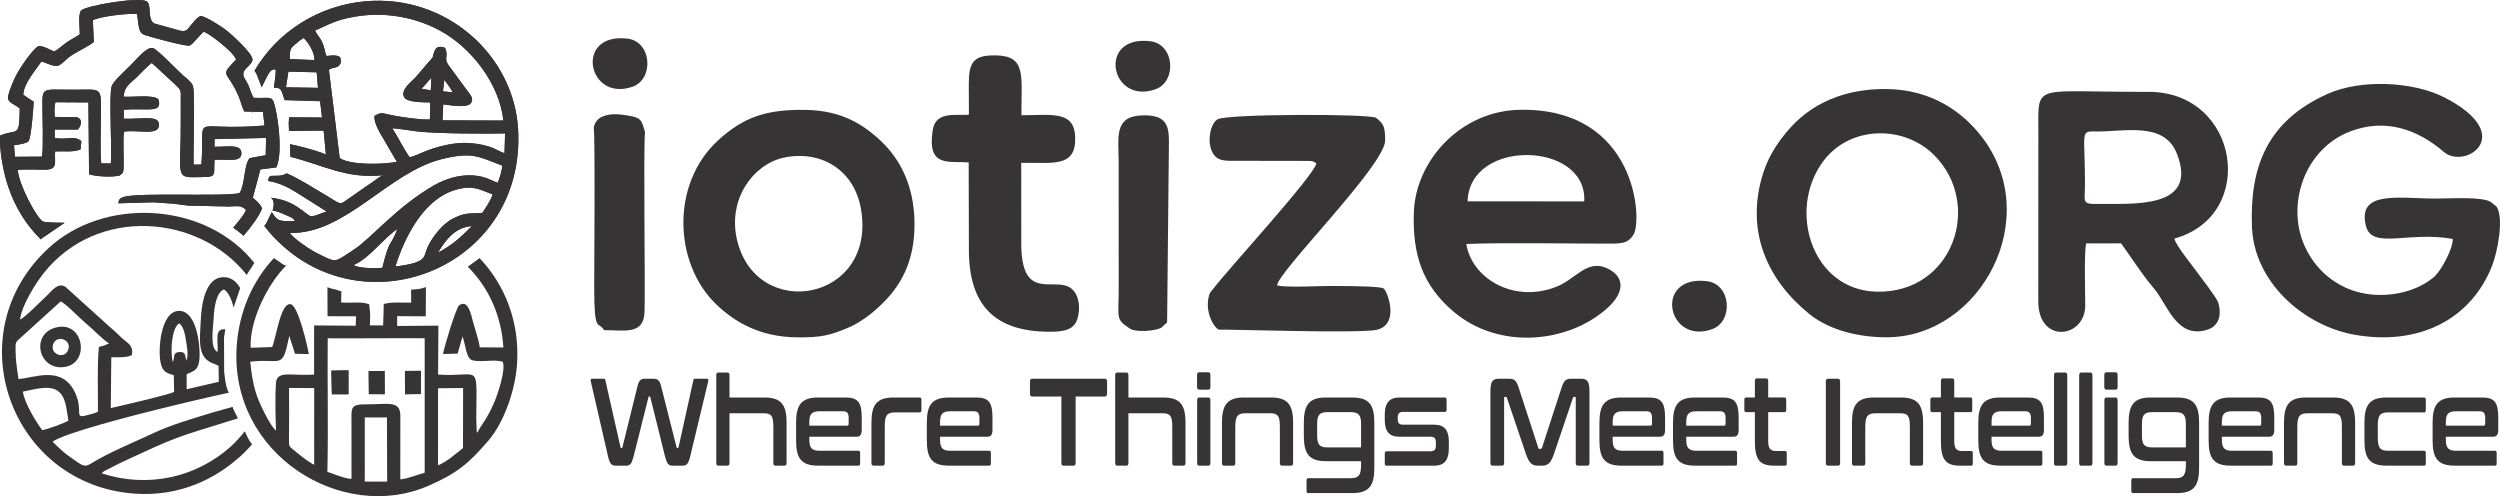 <svg xmlns="http://www.w3.org/2000/svg" xmlns:xlink="http://www.w3.org/1999/xlink" xmlns:xodm="http://www.corel.com/coreldraw/odm/2003" xml:space="preserve" width="8.061in" height="1.6in" style="shape-rendering:geometricPrecision; text-rendering:geometricPrecision; image-rendering:optimizeQuality; fill-rule:evenodd; clip-rule:evenodd" viewBox="0 0 8200.9 1627.52"> <defs>  <style type="text/css">       .fil0 {fill:#373435}    .fil1 {fill:#373435;fill-rule:nonzero}     </style> </defs> <g id="Layer_x0020_1">    <g id="_1446676019232">   <g>    <path class="fil0" d="M334.27 1552.93c5.48,-7.37 0.57,-2.24 8.12,-7.87l49.72 -25.36c193.99,-90.45 175.92,-81.63 380.06,-144.85l8.31 -2.6 -15.13 -30.6c-0.85,-2.16 -1.61,-4.56 -2.24,-7.1l-63.4 17.77c-65.57,20.01 -136.98,40.51 -195.12,67.8 -60.57,28.44 -120.66,52.71 -178.46,84.24 -44.74,24.41 -41.12,34.71 -83.79,3.34 -15.84,-11.64 -22.85,-15.13 -36.81,-27.73 -11.05,-9.98 -23,-20.82 -32.82,-30.89 31.3,-27.13 277.09,-89.54 340.12,-105.23 27.93,-6.95 143.06,-35.27 237.89,-55.89l-0.03 -0.12c-11.66,-19.77 -13.67,-56.99 -15.41,-68.35l-0.44 -112.85c1.55,-7.54 2.78,-16.9 4.06,-26.62 -36.97,-3.32 -22.65,38.05 -25.08,74.34 -26.76,-11.62 -14.28,-79.16 -12.92,-111.23 1.41,-33.12 7.99,-83.2 33.49,-93.92 13.98,7.85 24.86,31.33 31.97,59.63l21.57 -64.02c-12.37,-21.86 -30.39,-36.8 -56.95,-35.78 -55.98,2.15 -70.36,84.64 -72.58,144.52 -1.11,29.74 -6.14,69.74 2.08,97.29 11.83,39.66 40.8,38.88 56.37,49.26l0.87 52.17 -105.31 24.4 -0.3 -49.29c23.47,-10.28 35.85,-12.94 40.99,-40.97 6.25,-34.11 -3.35,-171.1 -68.31,-166.69 -58.7,3.99 -68.25,132.22 -56.79,174.97 6.6,24.6 17.84,28.72 42.06,36.08l1.09 54.59c-13.82,8.78 -179.58,46.63 -207.81,53.19l1.75 -166.66c24.01,-0.53 50.74,1.85 67.5,-7.21 5.77,-32.09 -14.7,-39.74 -31.21,-54.48 -7.91,-7.07 -15.3,-15.44 -22.63,-21.66 -8.42,-7.15 -14.96,-12.79 -23.62,-20.81l-139.66 -126.23c-24.49,-17.81 -47.17,14.2 -57.21,23.57 -15.43,14.42 -78.06,78.01 -92.45,82.95 4.81,-46.44 53.01,-121.1 76.2,-150.56 175.74,-223.12 510.69,-194.42 667.48,4.51 7.41,-15.69 13.49,-18.82 21.52,-34.53 1,-1.95 2.09,-3.69 3.25,-5.22 -4.68,-5.72 -9.5,-11.38 -14.44,-16.97 -161.86,-183.02 -480.24,-197.14 -659.85,-32.16 -305.43,280.54 -125.88,777.05 281.53,806.06 151.08,10.76 266.28,-51.02 343.58,-119.35 14.3,-12.64 28.4,-26.94 41.92,-42.8 -10.35,-10.35 -17.82,-29.06 -23.75,-42.34 -16.55,20.46 -34.24,39.16 -44.59,48.51 -113.61,102.63 -271.84,138.82 -424.4,89.75zm515.85 -630.2l-11.82 21.08c2.42,4.05 4.75,8.17 7.04,12.34 2.61,-5.98 6.54,-10.42 12.36,-12.39l-7.57 -21.02zm-41.88 311.77c-7.21,1.61 -14.43,3.18 -21.59,4.6l7.22 39.77 20.05 -3.99c-5.24,-22.19 -4.77,-28.6 -5.68,-40.39zm-733.28 50.07c31.67,-6.07 85.88,-22.89 114.11,-2.78 28.24,20.12 28.19,58.9 35.29,97.82 -8.38,5.97 -72.51,30.91 -86.27,30.81 -18.2,-24.24 -57.11,-86.23 -63.13,-125.85zm491.88 -97.25c-8.84,-32.69 -4.02,-112.03 20.88,-126.67 13.11,7.81 19.35,34.98 22.27,55.3 2.78,19.36 9.21,48.92 1.61,66.45 -6.04,-15.21 -0.42,-29.33 -23.82,-27.78 -22.74,1.51 -13.7,19.53 -20.94,32.71zm-506.27 55.89c-4.13,-33.59 -9.47,-57.05 -9.5,-94.32 -0.02,-25.62 -0.65,-26.03 13.73,-38.52l134.13 -121.7c16.13,6.44 62.46,54.77 80.4,69.74 26.64,22.23 52.6,50.41 78.22,68.24l-17.89 7.39c-7.18,1.78 -7.63,1.59 -15.28,3.91 -5.83,56.99 -2.82,147.79 -3.06,212.24 -9.2,5.34 -20.06,7.28 -30.36,10.29 -52.53,15.36 -16.42,-8.03 -43.29,-69.3 -42.17,-96.17 -136.05,-50.83 -187.1,-47.97zm721.25 -56.49c5.9,-3.7 10.89,-8.01 15.11,-12.86 -0.56,-4.5 0.06,-12.4 0.06,-51.44 0,-18.49 -7.31,-53.46 18.66,-57.72 -1.38,-16.25 -3.08,-32.68 -5.7,-48.77l-21.02 61.34 -7.12 109.45z"></path>    <path class="fil0" d="M223.08 1148.96c-12.64,30.96 -61.16,12.58 -48.3,-20.92 12.09,-31.51 62.53,-13.94 48.3,20.92zm-33.54 -76.15c-92.42,17.43 -65.07,144.44 22.76,130.83 82.93,-12.85 63.18,-147.05 -22.76,-130.83z"></path>   </g>   <path class="fil0" d="M1196.63 1558.34l-0.05 -188.95 72.76 -0.19 0.68 210.49 -73.46 -0.12 0.06 -21.22zm240.22 -32l0.12 -252.86 82.16 -0.8 -0.34 196.92 -38.93 31.21c-7.87,6.05 -33,22.39 -43,25.53zm-488.67 -253.88l82.44 0.5 -0.04 251.71c-21.4,-10.63 -52.02,-36.04 -70.26,-51.09 -11.7,-9.66 -12.59,-10.69 -12.35,-30.96 0.68,-56.67 0.58,-113.47 0.2,-170.16zm204.8 118.76l0.1 179.26c-18.54,0.91 -62.25,-17.27 -79.21,-22.82 3.38,-141 -0.15,-295.08 1.11,-438.04l92.24 0.08 135.36 -0.36 90.52 0.08 0.02 441.19c-25.5,6.62 -51.04,18.52 -79.99,21.76l0.15 -208.43c0.12,-51.2 -41.53,-37.62 -106.86,-37.79 -59.26,-0.14 -53.38,8.52 -53.44,65.07zm195.47 -440.84l0.49 42.25c-29.49,0.64 -66.31,-3.02 -90.19,4.57 -0.57,30.42 -0.43,28.87 -1.99,70.13l-43.5 -0.11c1.3,-38.94 2.19,-31.66 -2.36,-69.33 -27.55,-10.16 -59.91,-2.73 -91.87,-5.9l0.84 -36.3c-9.44,-2.73 -17.74,-6 -21.7,-6.64 -5.94,-0.96 -15.02,-3.3 -24.16,-6.98l0.45 95.13 93.44 0.11 -1.17 31.06 -136.36 -1.03 -0.07 160.99c-74.41,5.94 -122.58,-15.7 -125.29,29.51 -2.66,44.3 -1.58,109.94 0.52,154.75 -17.42,-14.19 -45.17,-70.16 -57.12,-99.44 -16.21,-39.7 -23.25,-81 -27.52,-126.8 104.01,-12.31 104.7,29.62 127.95,-84.64l18.84 58.75 45.58 0.8c-4.99,-26.31 -34.72,-157.89 -59.21,-163.4 -22.67,-5.1 -35.55,47.03 -41.14,66.3 -4.37,15.04 -15.56,65.11 -20.24,74.09l-70.39 2.35c-3.15,-72.72 35.41,-163.13 77.84,-223.24 11.9,-16.86 24.96,-32.54 39.02,-47.01 -5.43,-0.17 -11.09,-2.3 -16.08,-7.03l-24.69 -16.81c-70.07,75.42 -114.25,175.73 -121.92,288.84 -24.09,355.77 346.17,581.42 628.77,458.15 93.17,-40.65 130.96,-71.75 196.69,-148.03 52.51,-60.95 88.83,-167.94 94.26,-252.09 8.9,-137.98 -40.1,-259.36 -122.97,-346.78l-38.55 28.13c71.27,71.79 110.22,163.51 116.67,265.08l-77.58 -0.63c-3.1,-24.26 -15.31,-58.53 -21.86,-82.68 -5.82,-21.46 -15.63,-77.11 -46.02,-54.93 -9.25,6.74 -49.53,137.36 -52.38,159.71l47.79 -1.49 15.84 -55.97c9.78,22.73 11.06,71.15 31.67,77.58 27.15,8.46 75.65,-4.47 100.37,5.58 10.71,23.85 -15.66,104.05 -26.61,129.83 -25.65,60.37 -42.66,73.6 -56.79,102.74 -0.57,-1.01 -1.75,-4.25 -2.04,-5.4l-1.38 -43.42c0.74,-188.32 15.27,-132.71 -125.24,-142.04l1.02 -160.56 -135.33 1.06 0.04 -32.26 93.86 0.61 0.51 -96.04 -8.33 2.68c-12.76,5.16 -26.85,4.05 -40.39,6.18z"></path>   <polygon class="fil0" points="1088.64,1293.18 1142.94,1293.29 1143.01,1214.78 1087.11,1215.76 "></polygon>   <path class="fil0" d="M1212.38 1219.95l44.53 -0.4 -0.6 69.52 -43.41 -1.35 -0.51 -67.77zm-2.36 72.78l52.02 0.18 -0.5 -76.16 -52.14 0.43 0.61 75.55zm2.87 -5.01l43.41 1.35 0.6 -69.52 -44.53 0.4 0.51 67.77z"></path>   <path class="fil0" d="M1335.08 1289.63c-4.99,-21.57 -2.42,-47.29 -2.11,-69.76l45.1 -0.96 -1.95 71.02 -41.04 -0.3zm-6.54 3.41l51.97 -0.6 0.12 -76.04 -52.24 0.4 0.14 76.24zm6.54 -3.41l41.04 0.3 1.95 -71.02 -45.1 0.96c-0.32,22.47 -2.89,48.18 2.11,69.76z"></path>   <path class="fil0" d="M1159.38 869.85c31.98,-14.88 52.91,-35.72 75.56,-57.56 18.26,-17.61 49.57,-50.08 68.83,-61.02 -25.85,65.25 -24.97,27.44 -49.59,127.36 -29.28,1.27 -71.21,2.24 -94.8,-8.77zm277.68 -41.86c21.24,-34.88 53.24,-83.45 110.99,-86.26 -18.15,17.76 -30.01,29.46 -52.21,48.29 -9.32,7.91 -46.04,33.78 -58.78,37.97zm-469.99 -103.26c-51.69,1.65 -56.28,1.06 -75.39,-28.89 -1.52,3.46 -3.21,6.68 -4.91,9.48 -6.04,9.93 -10.39,26.85 -19.89,35.2 18.45,24.96 37.49,45.22 63.71,68.43 296.44,262.45 791.68,54.84 769.12,-382.49 -12.56,-243.47 -234.58,-446.49 -502.39,-422.21 -151.4,13.72 -287.66,99.39 -362.54,227.98 4.01,4.29 6.22,8.9 6.25,8.94l17.5 44.9c3.31,-7.28 6.69,-14.27 10.09,-20.86 13.8,-26.82 19.65,-40.82 35.61,-37.11 1.16,6.06 -1.47,29.95 -5.64,60.32 7.51,-2.33 16.25,-0.64 22.31,6.04 3.33,3.67 8.11,17.84 12.73,33.84l116.36 3.58 6.29 53.53 -108.15 -0.82c0.27,2.48 0.11,4.84 -0.4,7.04 0.24,2.92 0.06,6.17 -0.66,9.74l0.9 28.16 108.32 -1.31c0.71,0.14 2.25,1.66 2.75,0.82 0.5,-0.84 1.83,0.5 2.81,0.87l7.21 77.09c-15.41,-7.85 -53.97,-18.69 -75.16,-24.28 -17.43,-4.6 -31.34,-7.59 -42.39,-9.82 0.08,1.17 0.12,2.5 0.12,4.07 0,12.79 0.91,25.72 0.91,37.22 106.25,26.7 183.63,72.97 301.73,60.69 -15.1,8.92 -30.2,21.88 -47.02,32.28l-70.32 48.98c-24.96,18.6 -20.98,11.27 -74.89,-19.79 -33.5,-19.3 -79.29,-49.89 -122.38,-68.07 -12.76,11.4 -43.95,7.21 -50.9,8.63 -5.72,1.18 -8.1,7.61 -9.73,16.39 33.42,4.98 66.43,21.09 89.19,35.28l103.2 64.95c-66.25,23.08 -39.18,23.28 -96.13,-14.85 -25.6,-17.14 -55.18,-26.6 -86.18,-30.06 11.56,9.52 10.1,26.92 4.82,41.66 14.68,2.53 26.66,7.35 39.8,13.35 10.99,5.02 29.74,10.45 33.36,21.12zm329.93 149.33c31.99,-101.87 95.48,-222.63 197.98,-251.62 57.29,-16.21 77.13,-1.19 121.12,15.09 -6.1,20.62 -23.15,43.51 -33.71,60.66 -48.62,2.98 -56.92,-1.48 -97.59,19.35 -33.72,17.27 -66.13,59.48 -81.84,92.52 -15.23,32.02 2.94,50.95 -105.96,64.02zm-346.07 -110.26c180.59,5.74 323.43,-198.75 497.94,-241.91 102.1,-25.26 121.2,-7.74 198.63,21.24 -1.11,20.48 -8.52,39.14 -14.5,56.33 -15.48,-4.83 -28.14,-13.43 -48.51,-18.8 -56.3,-14.82 -116.45,1.18 -163.49,28.77 -124.64,73.11 -201.05,171.08 -262.75,211.18 -51.32,33.35 -54.4,40.47 -87.28,24.98 -36.22,-17.07 -53.12,-25.94 -85.98,-50.27 -10.99,-8.13 -27.8,-21.38 -34.06,-31.51zm-57.12 -261.41c4.94,0.73 9.81,1.51 14.62,2.35 0.51,-12.99 1.37,-24.82 -1.1,-29.9 -5.25,-10.85 0.21,-49.67 -2.82,-64.44 -1.75,-8.54 -1.29,-15.62 0.6,-21.28 -4.53,-12.38 -9.91,-31.67 -14.17,-48.24 -4.21,27.78 -8.65,55.85 -12.09,78.07l12.02 4.67c8.37,10.16 5.43,62.84 4.47,67.5 -0.76,3.68 -1.23,7.46 -1.53,11.27zm-65.18 -130.8c2.01,-8.25 4.29,-16.47 6.78,-24.61 -1.23,-1.51 -2.34,-3.21 -3.34,-5.04 -0.37,7.4 -0.98,12.88 -1.2,13.74 -1.33,5.15 -1.97,10.49 -2.24,15.91zm-15.4 -82.98l-3 -7.61 -3.12 7.5c2.02,-0.29 4.08,-0.24 6.12,0.11zm-10.43 339.06c1.28,3.44 2.6,6.84 3.98,10.21l0.58 -10.72 -4.56 0.51zm47.53 51.03l0.8 -1.71 -0.89 -0.63c0.02,0.36 -0.01,2.17 0.09,2.34zm493.33 -163.11c-21.48,-30.13 -36.52,-64.34 -56.99,-94.65 22.19,0.24 60.56,7.85 85.61,10.53 61,6.53 226.05,7.95 284.55,6.01l-1.87 65.05c-26.67,-9.51 -31.92,-18.67 -73.84,-27.72 -28.9,-6.23 -59.81,-8.09 -90.55,-3.88 -81.92,11.23 -121.74,40.82 -146.91,44.65zm113.71 -253.16c6.53,6.74 22.87,30.26 27.98,40.45l-32.24 -3.38 4.26 -37.07zm-74.87 28.32c11.37,-10.12 22.2,-26.07 32.35,-35.36l-1.61 40.85 -30.73 -5.49zm-436.52 -55.83l92.77 2.21 4.36 50.95 -105.03 -1.85 7.89 -51.3zm4.53 -41.3c0.21,-24.38 -0.12,-33.06 13.34,-44.55 9.52,-8.12 20.98,-18.31 31.94,-24.5 11.97,8.99 38.32,48.95 35.33,72.38l-80.61 -3.33zm175.58 -130.88c107.79,-28.39 220.16,-13.84 313.95,35.71 105.33,55.65 198.08,175.62 211.36,296.87l-199.72 -0.64 2.21 -52.45c22.73,2.36 69.64,11.95 87.83,-0.89 17.42,-16.95 -1.92,-33.4 -11.21,-47.05l-59.18 -80.64c-16.92,-23.15 1.39,-27.35 -11.49,-57.22 -15.6,-4.31 -27.83,-6.22 -34.42,10.94 -10.02,26.09 1.22,12.94 -17.25,33.69 -16.14,18.13 -31.89,38.25 -47.29,55.1 -10.34,11.3 -47.63,38.01 -35.43,61.89 9.38,18.38 60.94,17.34 85.91,17.71l-1.17 55.79c-25.47,1.71 -68.95,-4.71 -95.14,-8.55 -59.53,-8.72 -59.39,-19.31 -86.03,-3.3 -4.61,23.68 22.07,63.66 32.13,81.09l40.73 70.08c-47.75,8.69 -149.86,11.51 -187.51,-12.25l-35.43 -289.95c15.2,-10.03 27.36,-2.79 37.78,-19.81 9.11,-33.02 -22.03,-27.54 -45.9,-25.4 -5.84,-16.28 -6.7,-29.57 -14.09,-45.65 -7.06,-15.38 -18.67,-25.16 -22.78,-38.04 30.86,-13.17 54.33,-27.1 92.14,-37.06z"></path>   <path class="fil0" d="M799.13 772.99c24.26,-28.55 53.21,-67.13 60.62,-89.77 -8.9,-17.92 -16.79,-22.4 -30.46,-34.93l24.94 -92.73 52.03 -6.48c19.04,-39.46 9.56,-131.54 0.25,-178.93 -12.74,-64.84 -13.03,-45.8 -74.34,-49.38 -7.69,-11.36 -12.4,-30.58 -19.02,-44.79 -6.9,-14.8 -20.84,-27.68 -12.42,-43.22 5.69,-10.49 27.36,-23.94 27.58,-37.26 0.36,-21.48 -72.89,-86.49 -88.84,-98.45 -12.61,-9.44 -62,-41.95 -81.23,-45.05 -13.98,6.62 -19.96,16.88 -31.62,30.12 -11.99,13.62 -12.84,23.33 -36.75,18.13l-82.96 -23.01c-25.15,-12.6 -7.57,-59.17 -25.65,-73.15 -29.07,-14.74 -197.71,13.89 -215.77,30.42 -10.25,18.27 -3.05,54.7 -3.99,78.38 -14.62,9.34 -28.24,16.19 -44.08,27.09 -13.69,9.43 -27.7,23.52 -40.05,28.67 -16.82,-6.41 -33.3,-18.44 -51.16,-17.66 -20.6,12.51 -60.18,70.06 -74.98,99.51 -7.45,14.82 -20.97,47.45 -24.61,64.23 -4.8,22.17 21.65,26.33 38.17,41.09 -1.53,99.61 -7.24,64.75 -64.34,88.62 -3.31,51.98 12.16,126.49 27.22,169.98 23.47,67.82 58.79,124.01 106.15,170.66 7.2,-7.12 17.06,-12.06 19.19,-13.99l59.15 -40.41c-37.37,-0.42 -66.99,-1.67 -71.59,-4.39 -21.7,-12.87 -78.8,-120.99 -82.48,-169.37 30.5,-2.29 61.79,0.01 92.28,-0.5 40.57,-0.68 27.84,-25.22 30.43,-59.81 28.71,-1.42 62.19,3.47 83.53,-6.84l2.55 -27.16c-27.46,-20.62 -47.87,-1.59 -87.45,-10.47l0.22 -27.26 76.06 0.06 5.74 -8.86c7.81,-14.52 5.49,-29.39 -12.71,-32.15l-69.21 -0.38c-0.49,-16.56 -2.29,-34.16 2.56,-48.26l107.95 0.64 2.13 235.59c19.89,6.99 74.21,10.74 100.06,4.23 12.17,-7.9 12.68,-11.2 13.26,-28.73 1.15,-34.48 -2.62,-83.63 1.17,-115.14 46.38,-7.39 113.76,14.8 115.04,-21.58 1.25,-35.24 -59.19,-18.23 -115.7,-21.07l-0.06 -29.23c23.93,-2.29 50.79,-1.37 75.02,-1.16 33.82,0.3 47.42,-4.88 38.41,-33.68 -18.4,-15.29 -82.76,-6.19 -112.44,-7.96 -2.9,-31.12 23.77,-46.67 38.82,-61.35 11.29,-11.01 42.1,-43.65 52.38,-49.38l75.71 69.97c21.5,20.69 19.37,18.26 19.08,55.51 -0.18,23.85 -0.03,47.78 0.04,71.64 0.51,160.31 -17.47,178.56 41.35,177.66 82.63,-1.27 65.51,2.68 69.41,-57.63 48.46,-0.9 87.77,8.94 88.24,-21.15 0.53,-33.59 -56.53,-18.81 -88.47,-21.33l0.28 -24.88 169.05 -3.83 -1.22 56.6 -53.06 9.77c-19.61,25.74 -14.24,86.81 -32.9,114.62 -25.59,7 -158.28,5.07 -195.61,5.03 -178.49,-0.21 -201.35,2.14 -201.48,28.41l113.12 -3.32 67.38 4.55 49 6.38 132.27 2.91c30.57,-0.5 36.96,-5.31 56.46,10.27 -0.69,9.26 -21.25,35.58 -41.6,58.78 4.85,4.35 9.97,8.4 15.63,11.83l18.32 14.78zm-371.13 -558.72c-12.54,12.48 -56.83,52.67 -61.64,68.41 -9.68,31.72 1.53,201.12 -2.81,253.4l-31.53 -0.29c-4.09,-47.83 -0.85,-113.22 -0.79,-162.93 0.11,-88.4 3.91,-79.25 -85.66,-78.72 -108.33,0.65 -106.83,-11.9 -106.4,58.25 0.19,30.58 3.71,139.43 -1.64,161.26l-88.24 0.56 -3.53 -37.67c15.6,-2.61 39.53,-5.6 47.7,-13.17 9.06,-9.9 17.08,-122.28 17.03,-130.1 -10.96,-5.99 -23.12,-15.58 -34.24,-22.66 2.06,-39.59 44.17,-84.5 59.2,-108.83 15.58,3.02 38.03,17.52 54.74,13.65 9.52,-2.21 26.54,-20.58 36.59,-28.43 17.6,-13.77 69.7,-38.17 80.85,-49.5l-2.96 -71c21.08,-12.2 112.19,-23.72 144.85,-20.53 6.84,45.38 4.43,62.1 26.72,69.23 19.18,6.14 133,38.05 146.03,34.07 9.49,-2.9 35.11,-37.66 46.2,-45.43 19.65,8.7 42.13,26.58 58.53,40 13,10.64 41.78,34.77 47.36,51.67 -57.14,58.9 -28.59,32.01 9.65,123.16 5.66,13.49 10.58,35.33 17.44,47.07l61.04 1 5.23 44.86c-251.35,21.32 -194.19,-50.88 -207.03,127.9l-25.48 0.41c-1.98,-44.75 5.39,-232.87 -2.31,-257.92 -3.76,-12.24 -21.34,-25.2 -31,-33.58 -18.47,-16.03 -87.05,-88.49 -100.94,-90.98 -20.69,-3.7 -51.52,35.51 -72.95,56.83z"></path>   <polygon class="fil0" points="1088.64,1293.18 1142.94,1293.29 1143.01,1214.78 1087.11,1215.76 "></polygon>   <path class="fil0" d="M1212.38 1219.95l44.53 -0.4 -0.6 69.52 -43.41 -1.35 -0.51 -67.77zm-2.36 72.78l52.02 0.18 -0.5 -76.16 -52.14 0.43 0.61 75.55zm2.87 -5.01l43.41 1.35 0.6 -69.52 -44.53 0.4 0.51 67.77z"></path>   <path class="fil0" d="M1335.08 1289.63c-4.99,-21.57 -2.42,-47.29 -2.11,-69.76l45.1 -0.96 -1.95 71.02 -41.04 -0.3zm-6.54 3.41l51.97 -0.6 0.12 -76.04 -52.24 0.4 0.14 76.24zm6.54 -3.41l41.04 0.3 1.95 -71.02 -45.1 0.96c-0.32,22.47 -2.89,48.18 2.11,69.76z"></path>   <path class="fil0" d="M1159.38 869.85c31.98,-14.88 52.91,-35.72 75.56,-57.56 18.26,-17.61 49.57,-50.08 68.83,-61.02 -25.85,65.25 -24.97,27.44 -49.59,127.36 -29.28,1.27 -71.21,2.24 -94.8,-8.77zm277.68 -41.86c21.24,-34.88 53.24,-83.45 110.99,-86.26 -18.15,17.76 -30.01,29.46 -52.21,48.29 -9.32,7.91 -46.04,33.78 -58.78,37.97zm-469.99 -103.26c-51.69,1.65 -56.28,1.06 -75.39,-28.89 -1.52,3.46 -3.21,6.68 -4.91,9.48 -6.04,9.93 -10.39,26.85 -19.89,35.2 18.45,24.96 37.49,45.22 63.71,68.43 296.44,262.45 791.68,54.84 769.12,-382.49 -12.56,-243.47 -234.58,-446.49 -502.39,-422.21 -151.4,13.72 -287.66,99.39 -362.54,227.98 4.01,4.29 6.22,8.9 6.25,8.94l17.5 44.9c3.31,-7.28 6.69,-14.27 10.09,-20.86 13.8,-26.82 19.65,-40.82 35.61,-37.11 1.16,6.06 -1.47,29.95 -5.64,60.32 7.51,-2.33 16.25,-0.64 22.31,6.04 3.33,3.67 8.11,17.84 12.73,33.84l116.36 3.58 6.29 53.53 -108.15 -0.82c0.27,2.48 0.11,4.84 -0.4,7.04 0.24,2.92 0.06,6.17 -0.66,9.74l0.9 28.16 108.32 -1.31c0.71,0.14 2.25,1.66 2.75,0.82 0.5,-0.84 1.83,0.5 2.81,0.87l7.21 77.09c-15.41,-7.85 -53.97,-18.69 -75.16,-24.28 -17.43,-4.6 -31.34,-7.59 -42.39,-9.82 0.08,1.17 0.12,2.5 0.12,4.07 0,12.79 0.91,25.72 0.91,37.22 106.25,26.7 183.63,72.97 301.73,60.69 -15.1,8.92 -30.2,21.88 -47.02,32.28l-70.32 48.98c-24.96,18.6 -20.98,11.27 -74.89,-19.79 -33.5,-19.3 -79.29,-49.89 -122.38,-68.07 -12.76,11.4 -43.95,7.21 -50.9,8.63 -5.72,1.18 -8.1,7.61 -9.73,16.39 33.42,4.98 66.43,21.09 89.19,35.28l103.2 64.95c-66.25,23.08 -39.18,23.28 -96.13,-14.85 -25.6,-17.14 -55.18,-26.6 -86.18,-30.06 11.56,9.52 10.1,26.92 4.82,41.66 14.68,2.53 26.66,7.35 39.8,13.35 10.99,5.02 29.74,10.45 33.36,21.12zm329.93 149.33c31.99,-101.87 95.48,-222.63 197.98,-251.62 57.29,-16.21 77.13,-1.19 121.12,15.09 -6.1,20.62 -23.15,43.51 -33.71,60.66 -48.62,2.98 -56.92,-1.48 -97.59,19.35 -33.72,17.27 -66.13,59.48 -81.84,92.52 -15.23,32.02 2.94,50.95 -105.96,64.02zm-346.07 -110.26c180.59,5.74 323.43,-198.75 497.94,-241.91 102.1,-25.26 121.2,-7.74 198.63,21.24 -1.11,20.48 -8.52,39.14 -14.5,56.33 -15.48,-4.83 -28.14,-13.43 -48.51,-18.8 -56.3,-14.82 -116.45,1.18 -163.49,28.77 -124.64,73.11 -201.05,171.08 -262.75,211.18 -51.32,33.35 -54.4,40.47 -87.28,24.98 -36.22,-17.07 -53.12,-25.94 -85.98,-50.27 -10.99,-8.13 -27.8,-21.38 -34.06,-31.51zm-57.12 -261.41c4.94,0.73 9.81,1.51 14.62,2.35 0.51,-12.99 1.37,-24.82 -1.1,-29.9 -5.25,-10.85 0.21,-49.67 -2.82,-64.44 -1.75,-8.54 -1.29,-15.62 0.6,-21.28 -4.53,-12.38 -9.91,-31.67 -14.17,-48.24 -4.21,27.78 -8.65,55.85 -12.09,78.07l12.02 4.67c8.37,10.16 5.43,62.84 4.47,67.5 -0.76,3.68 -1.23,7.46 -1.53,11.27zm-65.18 -130.8c2.01,-8.25 4.29,-16.47 6.78,-24.61 -1.23,-1.51 -2.34,-3.21 -3.34,-5.04 -0.37,7.4 -0.98,12.88 -1.2,13.74 -1.33,5.15 -1.97,10.49 -2.24,15.91zm-15.4 -82.98l-3 -7.61 -3.12 7.5c2.02,-0.29 4.08,-0.24 6.12,0.11zm-10.43 339.06c1.28,3.44 2.6,6.84 3.98,10.21l0.58 -10.72 -4.56 0.51zm47.53 51.03l0.8 -1.71 -0.89 -0.63c0.02,0.36 -0.01,2.17 0.09,2.34zm493.33 -163.11c-21.48,-30.13 -36.52,-64.34 -56.99,-94.65 22.19,0.24 60.56,7.85 85.61,10.53 61,6.53 226.05,7.95 284.55,6.01l-1.87 65.05c-26.67,-9.51 -31.92,-18.67 -73.84,-27.72 -28.9,-6.23 -59.81,-8.09 -90.55,-3.88 -81.92,11.23 -121.74,40.82 -146.91,44.65zm113.71 -253.16c6.53,6.74 22.87,30.26 27.98,40.45l-32.24 -3.38 4.26 -37.07zm-74.87 28.32c11.37,-10.12 22.2,-26.07 32.35,-35.36l-1.61 40.85 -30.73 -5.49zm-436.52 -55.83l92.77 2.21 4.36 50.95 -105.03 -1.85 7.89 -51.3zm4.53 -41.3c0.21,-24.38 -0.12,-33.06 13.34,-44.55 9.52,-8.12 20.98,-18.31 31.94,-24.5 11.97,8.99 38.32,48.95 35.33,72.38l-80.61 -3.33zm175.58 -130.88c107.79,-28.39 220.16,-13.84 313.95,35.71 105.33,55.65 198.08,175.62 211.36,296.87l-199.72 -0.64 2.21 -52.45c22.73,2.36 69.64,11.95 87.83,-0.89 17.42,-16.95 -1.92,-33.4 -11.21,-47.05l-59.18 -80.64c-16.92,-23.15 1.39,-27.35 -11.49,-57.22 -15.6,-4.31 -27.83,-6.22 -34.42,10.94 -10.02,26.09 1.22,12.94 -17.25,33.69 -16.14,18.13 -31.89,38.25 -47.29,55.1 -10.34,11.3 -47.63,38.01 -35.43,61.89 9.38,18.38 60.94,17.34 85.91,17.71l-1.17 55.79c-25.47,1.71 -68.95,-4.71 -95.14,-8.55 -59.53,-8.72 -59.39,-19.31 -86.03,-3.3 -4.61,23.68 22.07,63.66 32.13,81.09l40.73 70.08c-47.75,8.69 -149.86,11.51 -187.51,-12.25l-35.43 -289.95c15.2,-10.03 27.36,-2.79 37.78,-19.81 9.11,-33.02 -22.03,-27.54 -45.9,-25.4 -5.84,-16.28 -6.7,-29.57 -14.09,-45.65 -7.06,-15.38 -18.67,-25.16 -22.78,-38.04 30.86,-13.17 54.33,-27.1 92.14,-37.06z"></path>   <path class="fil0" d="M799.13 772.99c24.26,-28.55 53.21,-67.13 60.62,-89.77 -8.9,-17.92 -16.79,-22.4 -30.46,-34.93l24.94 -92.73 52.03 -6.48c19.04,-39.46 9.56,-131.54 0.25,-178.93 -12.74,-64.84 -13.03,-45.8 -74.34,-49.38 -7.69,-11.36 -12.4,-30.58 -19.02,-44.79 -6.9,-14.8 -20.84,-27.68 -12.42,-43.22 5.69,-10.49 27.36,-23.94 27.58,-37.26 0.36,-21.48 -72.89,-86.49 -88.84,-98.45 -12.61,-9.44 -62,-41.95 -81.23,-45.05 -13.98,6.62 -19.96,16.88 -31.62,30.12 -11.99,13.62 -12.84,23.33 -36.75,18.13l-82.96 -23.01c-25.15,-12.6 -7.57,-59.17 -25.65,-73.15 -29.07,-14.74 -197.71,13.89 -215.77,30.42 -10.25,18.27 -3.05,54.7 -3.99,78.38 -14.62,9.34 -28.24,16.19 -44.08,27.09 -13.69,9.43 -27.7,23.52 -40.05,28.67 -16.82,-6.41 -33.3,-18.44 -51.16,-17.66 -20.6,12.51 -60.18,70.06 -74.98,99.51 -7.45,14.82 -20.97,47.45 -24.61,64.23 -4.8,22.17 21.65,26.33 38.17,41.09 -1.53,99.61 -7.24,64.75 -64.34,88.62 -3.31,51.98 12.16,126.49 27.22,169.98 23.47,67.82 58.79,124.01 106.15,170.66 7.2,-7.12 17.06,-12.06 19.19,-13.99l59.15 -40.41c-37.37,-0.42 -66.99,-1.67 -71.59,-4.39 -21.7,-12.87 -78.8,-120.99 -82.48,-169.37 30.5,-2.29 61.79,0.01 92.28,-0.5 40.57,-0.68 27.84,-25.22 30.43,-59.81 28.71,-1.42 62.19,3.47 83.53,-6.84l2.55 -27.16c-27.46,-20.62 -47.87,-1.59 -87.45,-10.47l0.22 -27.26 76.06 0.06 5.74 -8.86c7.81,-14.52 5.49,-29.39 -12.71,-32.15l-69.21 -0.38c-0.49,-16.56 -2.29,-34.16 2.56,-48.26l107.95 0.64 2.13 235.59c19.89,6.99 74.21,10.74 100.06,4.23 12.17,-7.9 12.68,-11.2 13.26,-28.73 1.15,-34.48 -2.62,-83.63 1.17,-115.14 46.38,-7.39 113.76,14.8 115.04,-21.58 1.25,-35.24 -59.19,-18.23 -115.7,-21.07l-0.06 -29.23c23.93,-2.29 50.79,-1.37 75.02,-1.16 33.82,0.3 47.42,-4.88 38.41,-33.68 -18.4,-15.29 -82.76,-6.19 -112.44,-7.96 -2.9,-31.12 23.77,-46.67 38.82,-61.35 11.29,-11.01 42.1,-43.65 52.38,-49.38l75.71 69.97c21.5,20.69 19.37,18.26 19.08,55.51 -0.18,23.85 -0.03,47.78 0.04,71.64 0.51,160.31 -17.47,178.56 41.35,177.66 82.63,-1.27 65.51,2.68 69.41,-57.63 48.46,-0.9 87.77,8.94 88.24,-21.15 0.53,-33.59 -56.53,-18.81 -88.47,-21.33l0.28 -24.88 169.05 -3.83 -1.22 56.6 -53.06 9.77c-19.61,25.74 -14.24,86.81 -32.9,114.62 -25.59,7 -158.28,5.07 -195.61,5.03 -178.49,-0.21 -201.35,2.14 -201.48,28.41l113.12 -3.32 67.38 4.55 49 6.38 132.27 2.91c30.57,-0.5 36.96,-5.31 56.46,10.27 -0.69,9.26 -21.25,35.58 -41.6,58.78 4.85,4.35 9.97,8.4 15.63,11.83l18.32 14.78zm-371.13 -558.72c-12.54,12.48 -56.83,52.67 -61.64,68.41 -9.68,31.72 1.53,201.12 -2.81,253.4l-31.53 -0.29c-4.09,-47.83 -0.85,-113.22 -0.79,-162.93 0.11,-88.4 3.91,-79.25 -85.66,-78.72 -108.33,0.65 -106.83,-11.9 -106.4,58.25 0.19,30.58 3.71,139.43 -1.64,161.26l-88.24 0.56 -3.53 -37.67c15.6,-2.61 39.53,-5.6 47.7,-13.17 9.06,-9.9 17.08,-122.28 17.03,-130.1 -10.96,-5.99 -23.12,-15.58 -34.24,-22.66 2.06,-39.59 44.17,-84.5 59.2,-108.83 15.58,3.02 38.03,17.52 54.74,13.65 9.52,-2.21 26.54,-20.58 36.59,-28.43 17.6,-13.77 69.7,-38.17 80.85,-49.5l-2.96 -71c21.08,-12.2 112.19,-23.72 144.85,-20.53 6.84,45.38 4.43,62.1 26.72,69.23 19.18,6.14 133,38.05 146.03,34.07 9.49,-2.9 35.11,-37.66 46.2,-45.43 19.65,8.7 42.13,26.58 58.53,40 13,10.64 41.78,34.77 47.36,51.67 -57.14,58.9 -28.59,32.01 9.65,123.16 5.66,13.49 10.58,35.33 17.44,47.07l61.04 1 5.23 44.86c-251.35,21.32 -194.19,-50.88 -207.03,127.9l-25.48 0.41c-1.98,-44.75 5.39,-232.87 -2.31,-257.92 -3.76,-12.24 -21.34,-25.2 -31,-33.58 -18.47,-16.03 -87.05,-88.49 -100.94,-90.98 -20.69,-3.7 -51.52,35.51 -72.95,56.83z"></path>  </g>  <g id="_1446676034112">   <path class="fil1" d="M1940.63 1242.32c-3.36,0 -3.67,4.07 -2.45,9.37l56.28 244.78c5.81,25.25 11.93,30.95 25.7,30.95l34.87 0c11.93,0 17.43,-6.93 23.55,-30.95l48.63 -193.46c0.31,-2.04 1.23,-2.85 2.45,-2.85l1.23 0c1.53,0 2.14,0.81 2.44,2.85l48.03 193.46c6.12,24.03 11.62,30.95 23.55,30.95l35.79 0c11.62,0 17.74,-6.52 23.55,-30.95l58.73 -244.78c1.22,-4.89 0.92,-9.37 -2.45,-9.37l-41.3 0c-2.14,0 -3.97,0.82 -4.89,5.29l-48.33 219.12c-0.61,2.45 -1.22,2.85 -2.45,2.85l-1.83 0c-1.23,0 -1.83,-0.4 -2.45,-2.85l-50.77 -200.79c-4.28,-17.11 -10.71,-23.62 -24.16,-23.62l-30.28 0c-11.01,0 -18.05,5.29 -22.64,23.62l-49.55 200.79c-0.61,2.45 -1.22,2.85 -2.45,2.85l-1.53 0c-1.22,0 -2.14,-0.4 -2.45,-2.85l-49.56 -219.12c-0.92,-4.07 -2.14,-5.29 -4.28,-5.29l-40.99 0z"></path>   <path id="_1" class="fil1" d="M2356.33 1221.96c-4.59,0 -6.73,2.85 -6.73,8.96l0 287.55c0,6.11 2.14,8.96 6.73,8.96l29.98 0c4.59,0 6.73,-2.85 6.73,-8.96l0 -162.91 112.26 0c26.31,0 31.51,10.59 31.51,44.8l0 118.12c0,6.11 2.14,8.96 6.73,8.96l29.98 0c4.59,0 6.73,-2.85 6.73,-8.96l0 -131.96c0,-59.06 -17.74,-82.68 -72.8,-82.68l-114.4 0 0 -72.9c0,-6.11 -2.14,-8.96 -6.73,-8.96l-29.98 0z"></path>   <path id="_2" class="fil1" d="M2684.25 1303.82c-55.06,0 -72.8,23.62 -72.8,82.68l0 58.65c0,59.06 17.74,82.27 72.8,82.27l131.84 0c3.67,0 5.51,-2.44 5.51,-7.33l0 -34.21c0,-4.89 -1.83,-7.33 -5.51,-7.33l-127.55 0c-26.61,0 -33.65,-10.59 -33.65,-36.25l0 -9.77 154.48 0c11.93,0 17.44,-5.7 17.44,-23.22l0 -38.69c0,-49.28 -11.01,-66.8 -52.92,-66.8l-89.63 0zm-29.37 81.46c0,-26.07 7.04,-36.25 33.65,-36.25l76.77 0c14.07,0 18.66,6.52 18.66,23.21l0 17.11c0,5.29 -1.53,6.92 -5.2,6.92l-123.89 0 0 -10.99z"></path>   <path id="_3" class="fil1" d="M2931.41 1303.82c-55.06,0 -72.8,23.62 -72.8,82.68l0 131.96c0,6.11 2.45,8.96 7.04,8.96l29.98 0c4.59,0 6.73,-2.85 6.73,-8.96l0 -120.96c0,-34.21 7.03,-44.8 33.34,-44.8l81.37 0c3.67,0 5.51,-2.04 5.51,-7.33l0 -34.21c0,-4.89 -1.83,-7.33 -5.51,-7.33l-85.65 0z"></path>   <path id="_4" class="fil1" d="M3113.11 1303.82c-55.06,0 -72.8,23.62 -72.8,82.68l0 58.65c0,59.06 17.74,82.27 72.8,82.27l131.84 0c3.67,0 5.51,-2.44 5.51,-7.33l0 -34.21c0,-4.89 -1.83,-7.33 -5.51,-7.33l-127.55 0c-26.61,0 -33.65,-10.59 -33.65,-36.25l0 -9.77 154.48 0c11.93,0 17.44,-5.7 17.44,-23.22l0 -38.69c0,-49.28 -11.01,-66.8 -52.92,-66.8l-89.63 0zm-29.37 81.46c0,-26.07 7.04,-36.25 33.65,-36.25l76.77 0c14.07,0 18.66,6.52 18.66,23.21l0 17.11c0,5.29 -1.53,6.92 -5.2,6.92l-123.89 0 0 -10.99z"></path>   <path id="_5" class="fil1" d="M3385.66 1242.32c-4.59,0 -7.04,2.85 -7.04,8.96l0 39.91c0,6.11 2.44,9.37 7.04,9.37l96.05 0 0 217.9c0,6.11 2.14,8.96 6.73,8.96l33.34 0c4.59,0 6.73,-2.85 6.73,-8.96l0 -217.9 96.05 0c4.59,0 7.04,-3.26 7.04,-9.37l0 -39.91c0,-6.11 -2.45,-8.96 -7.04,-8.96l-238.9 0z"></path>   <path id="_6" class="fil1" d="M3664.93 1221.96c-4.59,0 -6.73,2.85 -6.73,8.96l0 287.55c0,6.11 2.14,8.96 6.73,8.96l29.98 0c4.59,0 6.73,-2.85 6.73,-8.96l0 -162.91 112.26 0c26.31,0 31.51,10.59 31.51,44.8l0 118.12c0,6.11 2.14,8.96 6.73,8.96l29.98 0c4.59,0 6.73,-2.85 6.73,-8.96l0 -131.96c0,-59.06 -17.74,-82.68 -72.8,-82.68l-114.4 0 0 -72.9c0,-6.11 -2.14,-8.96 -6.73,-8.96l-29.98 0z"></path>   <path id="_7" class="fil1" d="M3933.81 1303.82c-4.59,0 -6.73,3.26 -6.73,9.37l0 205.27c0,6.11 2.14,8.96 6.73,8.96l29.98 0c4.59,0 6.73,-2.85 6.73,-8.96l0 -205.27c0,-6.11 -2.14,-9.37 -6.73,-9.37l-29.98 0zm0 -82.68c-4.59,0 -7.03,2.85 -7.03,8.96l0 38.69c0,6.11 2.45,9.37 7.03,9.37l29.98 0c4.59,0 6.73,-3.26 6.73,-9.37l0 -38.69c0,-6.11 -2.14,-8.96 -6.73,-8.96l-29.98 0z"></path>   <path id="_8" class="fil1" d="M4081.25 1303.82c-55.06,0 -72.8,23.62 -72.8,82.68l0 131.96c0,6.11 2.45,8.96 7.04,8.96l29.98 0c4.59,0 6.73,-2.85 6.73,-8.96l0 -118.12c0,-34.21 7.03,-44.8 33.34,-44.8l81.37 0c26.31,0 31.51,10.59 31.51,44.8l0 118.12c0,6.11 2.14,8.96 6.73,8.96l29.98 0c4.59,0 6.73,-2.85 6.73,-8.96l0 -131.96c0,-59.06 -17.74,-82.68 -72.8,-82.68l-87.79 0z"></path>   <path id="_9" class="fil1" d="M4349.83 1303.82c-55.06,0 -72.8,23.62 -72.8,83.09l0 42.76c0,59.46 17.74,83.09 72.8,83.09l115.02 0 0 10.59c0,34.62 -7.04,45.21 -33.65,45.21l-139.8 0c-3.67,0 -5.5,2.45 -5.5,7.33l0 34.21c0,4.89 1.83,7.33 5.5,7.33l144.08 0c55.36,0 72.8,-23.62 72.8,-83.09l0 -148.25c0,-58.65 -17.43,-82.27 -72.8,-82.27l-85.65 0zm-29.06 125.44l0 -39.1c0,-27.7 7.03,-38.29 33.34,-38.29l77.09 0c26.61,0 33.65,10.59 33.65,39.51l0 76.16 -110.73 0c-26.31,0 -33.34,-10.59 -33.34,-38.29z"></path>   <path id="_10" class="fil1" d="M4590.56 1303.82c-36.1,0 -48.02,21.99 -48.02,55.8l0 17.92c0,35.84 13.46,54.98 47.71,54.98l102.78 0c12.54,0 17.13,6.52 17.13,17.11l0 10.99c0,13.85 -4.59,19.55 -17.13,19.55l-144.99 0c-3.67,0 -5.5,2.44 -5.5,7.33l0 32.58c0,4.89 1.83,7.33 5.5,7.33l156.62 0c36.1,0 48.03,-21.18 48.03,-57.02l0 -22.81c0,-35.03 -13.46,-54.58 -47.72,-54.58l-103.08 0c-12.54,0 -16.82,-6.52 -16.82,-17.52l0 -6.11c0,-11.81 4.28,-18.33 16.82,-18.33l137.96 0c3.67,0 5.5,-2.44 5.5,-7.33l0 -32.58c0,-4.89 -1.83,-7.33 -5.5,-7.33l-149.28 0z"></path>   <path id="_11" class="fil1" d="M4916.34 1242.32c-21.72,0 -27.23,11.41 -27.23,42.36l0 233.78c0,6.11 2.45,8.96 7.04,8.96l31.2 0c4.59,0 6.73,-2.85 6.73,-8.96l0 -212.6c0,-2.85 0.61,-4.07 2.45,-4.07l2.75 0c2.14,0 3.36,0.81 3.98,3.26l61.79 182.47c10.1,29.32 18.66,39.91 39.16,39.91l14.68 0c20.49,0 29.06,-10.59 39.16,-39.91l61.79 -182.47c0.61,-2.44 1.83,-3.26 3.98,-3.26l2.75 0c1.84,0 2.45,1.22 2.45,4.07l0 212.6c0,6.11 2.14,8.96 6.73,8.96l31.2 0c4.59,0 7.03,-2.85 7.03,-8.96l0 -233.78c0,-30.95 -5.5,-42.36 -26.92,-42.36l-32.73 0c-18.05,0 -24.16,5.29 -32.43,30.96l-63.62 195.5c-0.92,2.85 -2.14,3.66 -4.28,3.66l-3.67 0c-2.14,0 -3.36,-0.81 -4.28,-3.66l-63.63 -195.5c-8.25,-25.66 -14.37,-30.96 -32.73,-30.96l-33.34 0z"></path>   <path id="_12" class="fil1" d="M5319.49 1303.82c-55.06,0 -72.8,23.62 -72.8,82.68l0 58.65c0,59.06 17.74,82.27 72.8,82.27l131.84 0c3.67,0 5.51,-2.44 5.51,-7.33l0 -34.21c0,-4.89 -1.83,-7.33 -5.51,-7.33l-127.55 0c-26.61,0 -33.65,-10.59 -33.65,-36.25l0 -9.77 154.47 0c11.93,0 17.44,-5.7 17.44,-23.22l0 -38.69c0,-49.28 -11.01,-66.8 -52.92,-66.8l-89.63 0zm-29.36 81.46c0,-26.07 7.03,-36.25 33.65,-36.25l76.78 0c14.07,0 18.66,6.52 18.66,23.21l0 17.11c0,5.29 -1.53,6.92 -5.19,6.92l-123.89 0 0 -10.99z"></path>   <path id="_13" class="fil1" d="M5560.84 1303.82c-55.06,0 -72.8,23.62 -72.8,82.68l0 58.65c0,59.06 17.74,82.27 72.8,82.27l131.84 0c3.67,0 5.51,-2.44 5.51,-7.33l0 -34.21c0,-4.89 -1.83,-7.33 -5.51,-7.33l-127.55 0c-26.61,0 -33.65,-10.59 -33.65,-36.25l0 -9.77 154.48 0c11.93,0 17.44,-5.7 17.44,-23.22l0 -38.69c0,-49.28 -11.01,-66.8 -52.92,-66.8l-89.63 0zm-29.37 81.46c0,-26.07 7.04,-36.25 33.65,-36.25l76.77 0c14.07,0 18.66,6.52 18.66,23.21l0 17.11c0,5.29 -1.53,6.92 -5.2,6.92l-123.89 0 0 -10.99z"></path>   <path id="_14" class="fil1" d="M5727.55 1303.82c-3.67,0 -5.51,2.44 -5.51,7.33l0 33.4c0,4.89 1.84,7.33 5.51,7.33l29.06 0 0 94.49c0,57.84 13.15,81.05 62.1,81.05l37.01 0c3.97,0 5.51,-2.44 5.51,-7.33l0 -33.4c0,-4.89 -1.53,-7.33 -5.51,-7.33l-29.67 0c-20.19,0 -25.69,-10.59 -25.69,-32.99l0 -94.49 53.53 0c3.98,0 5.51,-2.44 5.51,-7.33l0 -33.4c0,-4.89 -1.53,-7.33 -5.51,-7.33l-53.53 0 0 -53.76c0,-6.11 -2.45,-8.96 -6.73,-8.96l-30.28 0c-4.29,0 -6.73,2.85 -6.73,8.96l0 53.76 -29.06 0z"></path>   <path id="_15" class="fil1" d="M5996.43 1242.32c-4.59,0 -7.03,2.85 -7.03,8.96l0 267.18c0,6.11 2.45,8.96 7.03,8.96l33.04 0c4.59,0 6.73,-2.85 6.73,-8.96l0 -267.18c0,-6.11 -2.14,-8.96 -6.73,-8.96l-33.04 0z"></path>   <path id="_16" class="fil1" d="M6147.85 1303.82c-55.06,0 -72.8,23.62 -72.8,82.68l0 131.96c0,6.11 2.45,8.96 7.04,8.96l29.98 0c4.59,0 6.73,-2.85 6.73,-8.96l0 -118.12c0,-34.21 7.03,-44.8 33.34,-44.8l81.37 0c26.31,0 31.51,10.59 31.51,44.8l0 118.12c0,6.11 2.14,8.96 6.73,8.96l29.98 0c4.59,0 6.73,-2.85 6.73,-8.96l0 -131.96c0,-59.06 -17.74,-82.68 -72.8,-82.68l-87.79 0z"></path>   <path id="_17" class="fil1" d="M6337.8 1303.82c-3.67,0 -5.51,2.44 -5.51,7.33l0 33.4c0,4.89 1.83,7.33 5.51,7.33l29.06 0 0 94.49c0,57.84 13.15,81.05 62.1,81.05l37.01 0c3.98,0 5.51,-2.44 5.51,-7.33l0 -33.4c0,-4.89 -1.53,-7.33 -5.51,-7.33l-29.67 0c-20.19,0 -25.7,-10.59 -25.7,-32.99l0 -94.49 53.53 0c3.98,0 5.51,-2.44 5.51,-7.33l0 -33.4c0,-4.89 -1.53,-7.33 -5.51,-7.33l-53.53 0 0 -53.76c0,-6.11 -2.45,-8.96 -6.73,-8.96l-30.28 0c-4.29,0 -6.73,2.85 -6.73,8.96l0 53.76 -29.06 0z"></path>   <path id="_18" class="fil1" d="M6562.33 1303.82c-55.06,0 -72.8,23.62 -72.8,82.68l0 58.65c0,59.06 17.74,82.27 72.8,82.27l131.84 0c3.67,0 5.51,-2.44 5.51,-7.33l0 -34.21c0,-4.89 -1.83,-7.33 -5.51,-7.33l-127.56 0c-26.61,0 -33.65,-10.59 -33.65,-36.25l0 -9.77 154.48 0c11.93,0 17.43,-5.7 17.43,-23.22l0 -38.69c0,-49.28 -11.01,-66.8 -52.92,-66.8l-89.63 0zm-29.37 81.46c0,-26.07 7.04,-36.25 33.65,-36.25l76.78 0c14.07,0 18.66,6.52 18.66,23.21l0 17.11c0,5.29 -1.53,6.92 -5.2,6.92l-123.89 0 0 -10.99z"></path>   <path id="_19" class="fil1" d="M6744.63 1221.96c-4.59,0 -6.73,2.85 -6.73,8.96l0 287.55c0,6.11 2.14,8.96 6.73,8.96l29.98 0c4.59,0 6.73,-2.85 6.73,-8.96l0 -287.55c0,-6.11 -2.14,-8.96 -6.73,-8.96l-29.98 0z"></path>   <path id="_20" class="fil1" d="M6827.23 1221.96c-4.59,0 -6.73,2.85 -6.73,8.96l0 287.55c0,6.11 2.14,8.96 6.73,8.96l29.98 0c4.59,0 6.73,-2.85 6.73,-8.96l0 -287.55c0,-6.11 -2.14,-8.96 -6.73,-8.96l-29.98 0z"></path>   <path id="_21" class="fil1" d="M6909.82 1303.82c-4.59,0 -6.73,3.26 -6.73,9.37l0 205.27c0,6.11 2.14,8.96 6.73,8.96l29.98 0c4.59,0 6.73,-2.85 6.73,-8.96l0 -205.27c0,-6.11 -2.14,-9.37 -6.73,-9.37l-29.98 0zm0 -82.68c-4.59,0 -7.04,2.85 -7.04,8.96l0 38.69c0,6.11 2.45,9.37 7.04,9.37l29.98 0c4.59,0 6.73,-3.26 6.73,-9.37l0 -38.69c0,-6.11 -2.14,-8.96 -6.73,-8.96l-29.98 0z"></path>   <path id="_22" class="fil1" d="M7055.42 1303.82c-55.06,0 -72.8,23.62 -72.8,83.09l0 42.76c0,59.46 17.74,83.09 72.8,83.09l115.02 0 0 10.59c0,34.62 -7.03,45.21 -33.65,45.21l-139.79 0c-3.67,0 -5.51,2.45 -5.51,7.33l0 34.21c0,4.89 1.83,7.33 5.51,7.33l144.08 0c55.36,0 72.8,-23.62 72.8,-83.09l0 -148.25c0,-58.65 -17.43,-82.27 -72.8,-82.27l-85.65 0zm-29.06 125.44l0 -39.1c0,-27.7 7.03,-38.29 33.34,-38.29l77.08 0c26.61,0 33.65,10.59 33.65,39.51l0 76.16 -110.73 0c-26.31,0 -33.34,-10.59 -33.34,-38.29z"></path>   <path id="_23" class="fil1" d="M7317.88 1303.82c-55.06,0 -72.8,23.62 -72.8,82.68l0 58.65c0,59.06 17.74,82.27 72.8,82.27l131.84 0c3.67,0 5.51,-2.44 5.51,-7.33l0 -34.21c0,-4.89 -1.83,-7.33 -5.51,-7.33l-127.55 0c-26.61,0 -33.65,-10.59 -33.65,-36.25l0 -9.77 154.47 0c11.93,0 17.44,-5.7 17.44,-23.22l0 -38.69c0,-49.28 -11.01,-66.8 -52.92,-66.8l-89.63 0zm-29.36 81.46c0,-26.07 7.03,-36.25 33.65,-36.25l76.78 0c14.07,0 18.66,6.52 18.66,23.21l0 17.11c0,5.29 -1.53,6.92 -5.19,6.92l-123.89 0 0 -10.99z"></path>   <path id="_24" class="fil1" d="M7565.04 1303.82c-55.06,0 -72.8,23.62 -72.8,82.68l0 131.96c0,6.11 2.45,8.96 7.04,8.96l29.98 0c4.59,0 6.73,-2.85 6.73,-8.96l0 -118.12c0,-34.21 7.03,-44.8 33.34,-44.8l81.37 0c26.31,0 31.51,10.59 31.51,44.8l0 118.12c0,6.11 2.14,8.96 6.73,8.96l29.98 0c4.59,0 6.73,-2.85 6.73,-8.96l0 -131.96c0,-59.06 -17.74,-82.68 -72.8,-82.68l-87.79 0z"></path>   <path id="_25" class="fil1" d="M7829.02 1303.82c-55.06,0 -72.8,23.62 -72.8,82.68l0 58.65c0,59.06 17.74,82.27 72.8,82.27l122.97 0c3.67,0 5.51,-2.44 5.51,-7.33l0 -34.21c0,-4.89 -1.84,-7.33 -5.51,-7.33l-118.68 0c-26.61,0 -33.34,-10.59 -33.34,-44.8l0 -36.25c0,-34.21 6.73,-44.8 33.34,-44.8l118.68 0c3.67,0 5.51,-2.04 5.51,-7.33l0 -34.21c0,-4.89 -1.84,-7.33 -5.51,-7.33l-122.97 0z"></path>   <path id="_26" class="fil1" d="M8052.63 1303.82c-55.06,0 -72.8,23.62 -72.8,82.68l0 58.65c0,59.06 17.74,82.27 72.8,82.27l131.84 0c3.67,0 5.51,-2.44 5.51,-7.33l0 -34.21c0,-4.89 -1.83,-7.33 -5.51,-7.33l-127.55 0c-26.61,0 -33.65,-10.59 -33.65,-36.25l0 -9.77 154.47 0c11.93,0 17.44,-5.7 17.44,-23.22l0 -38.69c0,-49.28 -11.01,-66.8 -52.92,-66.8l-89.63 0zm-29.36 81.46c0,-26.07 7.03,-36.25 33.65,-36.25l76.78 0c14.07,0 18.66,6.52 18.66,23.21l0 17.11c0,5.29 -1.53,6.92 -5.19,6.92l-123.89 0 0 -10.99z"></path>   <g>    <path class="fil0" d="M8189.8 677.74l-18.49 -14.76c-26.16,-18.98 -136.64,-11.77 -179.02,-11.7 -120.57,0.2 -260.67,-29.26 -231.23,89.55 19.62,79.17 140.26,16.33 284.97,42.88 0.63,31.75 -37.99,104.6 -61.87,124.9 -55.38,47.09 -137.2,64.73 -208.07,57.05 -95.51,-10.34 -175.13,-69.44 -215.09,-156.63 -63.6,-138.79 -0.44,-321.81 149.36,-378.35 114.06,-43.06 218.15,-7.97 306.47,67.71 68.93,59.07 243.2,-54.92 2.09,-178.72 -102.72,-52.74 -274.29,-60.96 -383.67,-11.8 -195.28,87.78 -255.71,234.91 -248.01,436.46 6.89,180.53 168.42,323.82 337.02,353.66 209.34,37.04 382.11,-49.55 451.45,-228.06 15.87,-40.85 39.29,-152.41 14.09,-192.17z"></path>    <path class="fil0" d="M5196.87 660.56l-382.57 -0.34c5.81,-207.82 393.77,-196.95 382.57,0.34zm-386.9 139.67c124.18,-5.11 338.62,-0.92 470.45,-1.17 42.99,-0.09 61.21,-2.37 78.07,-29.45 30,-48.2 10.18,-414.5 -370.05,-409.67 -199.83,2.53 -344.66,169.83 -350.49,335.46 -4.99,141.53 29.19,240.86 130.05,326.61 148.9,126.57 375.58,104.15 504.62,-11.4 61.02,-54.64 55.97,-107.64 -5.96,-132.88 -61.36,-25 -100.29,37.99 -158.76,61.81 -138.71,56.51 -279.05,-23.54 -297.93,-139.3z"></path>    <path class="fil0" d="M5982.73 526.38c87.26,-114.24 261.75,-116.9 361.17,-18.46 162.05,160.45 63.93,454.41 -187.7,448.76 -214.69,-4.81 -294.77,-271.49 -173.47,-430.3zm-46.53 504.33c69.32,55.93 173.06,77.22 260,75.46 302.35,-6.09 509.54,-392.14 304.51,-657.76 -61.95,-80.26 -163.45,-155.22 -313.36,-156.49 -134.04,-1.14 -248.37,45.2 -327.78,142.34 -35.23,43.1 -63.75,87.68 -81.35,152.28 -47.76,175.28 17.75,331.02 157.98,444.17z"></path>    <path class="fil0" d="M6881.87 668.97c-55.19,0.9 -42.19,-7.16 -42.34,-66.41 -0.44,-169.8 -16.07,-172.43 33.33,-171.43 93.65,1.89 225.54,-34.33 267.74,72 73.38,184.94 -146.5,163.99 -258.73,165.83zm-41.47 331.75c-0.17,-38.62 -4.19,-177.3 3.21,-202.32l114.27 -0.24c33.87,46.56 68.98,102.6 107.61,147.62 44.15,51.44 74.67,168.38 176.05,135.43 8.51,-2.77 16.07,-7.17 19.97,-10.54 24.39,-21.04 22.65,-51.98 14.96,-78.54 -8.68,-21.32 -54.76,-78.67 -71.29,-102.21 -13.94,-19.84 -68.48,-85.86 -72.46,-107.45 274.05,-75.59 213.4,-480.16 -82.79,-481.27 -25.05,-0.09 -50.08,-0.03 -75.14,-0.17 -322.14,-1.85 -285.79,-25.2 -288.29,159.98l-0.22 526.45c-0.64,142.53 154.61,122.51 154.13,13.27z"></path>    <path class="fil0" d="M2569.07 517.51c120.79,-27.02 232.36,37.6 255.05,166.87 53.44,304.46 -344.11,373.95 -406.74,100.92 -30.38,-132.42 53.51,-245.84 151.69,-267.8zm48.14 589.02l4.43 0.02c73.25,0.24 101.16,-7.09 156.57,-29.9 44.81,-18.45 81.78,-48.12 112.11,-77.09 63.08,-60.25 110.83,-139.98 109.57,-268.7 -1.19,-121.33 -46.8,-207.56 -107.72,-266.09 -74.67,-71.74 -151.34,-104.76 -261.68,-104.58 -115.53,0.19 -189.9,22.11 -274.99,100.12 -155.71,142.74 -145.6,403.75 -5.84,538.12 61.14,58.78 145.11,107.71 267.56,108.11z"></path>    <path class="fil0" d="M3977.98 949.72c-5.63,6.54 -8.8,8.72 -11.68,18.84 -17.03,59.77 22.01,113.55 33.84,112.82 6.34,-2.23 463.19,13.52 516.9,0.26 77.95,-19.25 30.77,-133.52 21.51,-135.23 -2.97,-5.74 -73.13,-8.57 -173.88,-8.48 -44.05,0.04 -136.72,5.61 -174.93,-1.33 -4.51,-38.67 353.51,-394.08 354.01,-475.53 0.3,-50.26 -7.43,-56.28 -29.53,-74.56 -16.43,-13.58 -488.79,-13.59 -520.1,4.77 -23.54,13.8 -33.75,68.23 -19.85,101.97 15.68,38.07 43.85,34.1 89.57,34.12l225.69 0.36c17.72,0.4 18.02,0.5 28.75,8.47 -12.04,45.44 -289.93,346.45 -340.3,413.52z"></path>    <path class="fil0" d="M3178.03 275.19l0.37 100.58c-35.23,5.34 -108.49,-14.78 -118.66,50.13 -19.45,124.11 50.79,101.89 117.88,106.73l0.72 286.71c-0.04,180.39 83.23,268.96 266.15,268.84 44.41,-0.03 80.51,-5.84 90.67,-45.06 11.75,-45.36 -0.25,-87.83 -30.1,-102.68 -55.33,-27.54 -155.24,44.55 -154.94,-143.22l-0.12 -263.18c103.14,-1.41 179.08,16.52 177.11,-81.94 -1.8,-90.21 -75.69,-74.51 -176.44,-74.17 -0.67,-127.97 17.5,-194.36 -83.11,-196.41 -74.62,-1.52 -89.57,22.57 -89.52,93.67z"></path>    <path class="fil0" d="M1972.97 383.74c-15.49,7.87 -23.72,22.97 -25.23,35.51 4.97,38.89 1.43,447.4 1.47,523.94 0.08,156.29 13.53,106.67 32.33,139.78 62.57,-0.82 130.78,17.99 132.78,-59.92 2.66,-103.29 -4.16,-541.04 1.67,-589.65 -11.85,-39.96 -11.34,-47.3 -57.23,-54.72 -38.85,-6.29 -59.99,-5.93 -85.79,5.05z"></path>    <path class="fil0" d="M3809.84 1074.53l18.72 -16.96 5.92 -592.15c-0.06,-35.37 -3.41,-61.45 -26.43,-75.86 -20.42,-12.78 -59.55,-13.73 -87.25,-8.07 -63.62,12.98 -51.61,78.4 -51.2,145.87l0.17 398.16c1.07,122.94 -13.71,118.67 37.52,152.86 18.14,12.11 84.26,7.85 102.55,-3.83z"></path>    <path class="fil0" d="M5615.87 1079.89c71.13,-25.07 63.58,-148.28 -16.81,-157.76 -175.78,-20.7 -130.67,209.75 16.81,157.76z"></path>    <path class="fil0" d="M3790.06 292.84c71.13,-25.07 63.58,-148.28 -16.81,-157.76 -175.78,-20.7 -130.67,209.75 16.81,157.76z"></path>    <path class="fil0" d="M2074.98 284.3c71.13,-25.07 63.58,-148.28 -16.81,-157.76 -175.78,-20.7 -130.67,209.75 16.81,157.76z"></path>   </g>  </g> </g></svg>